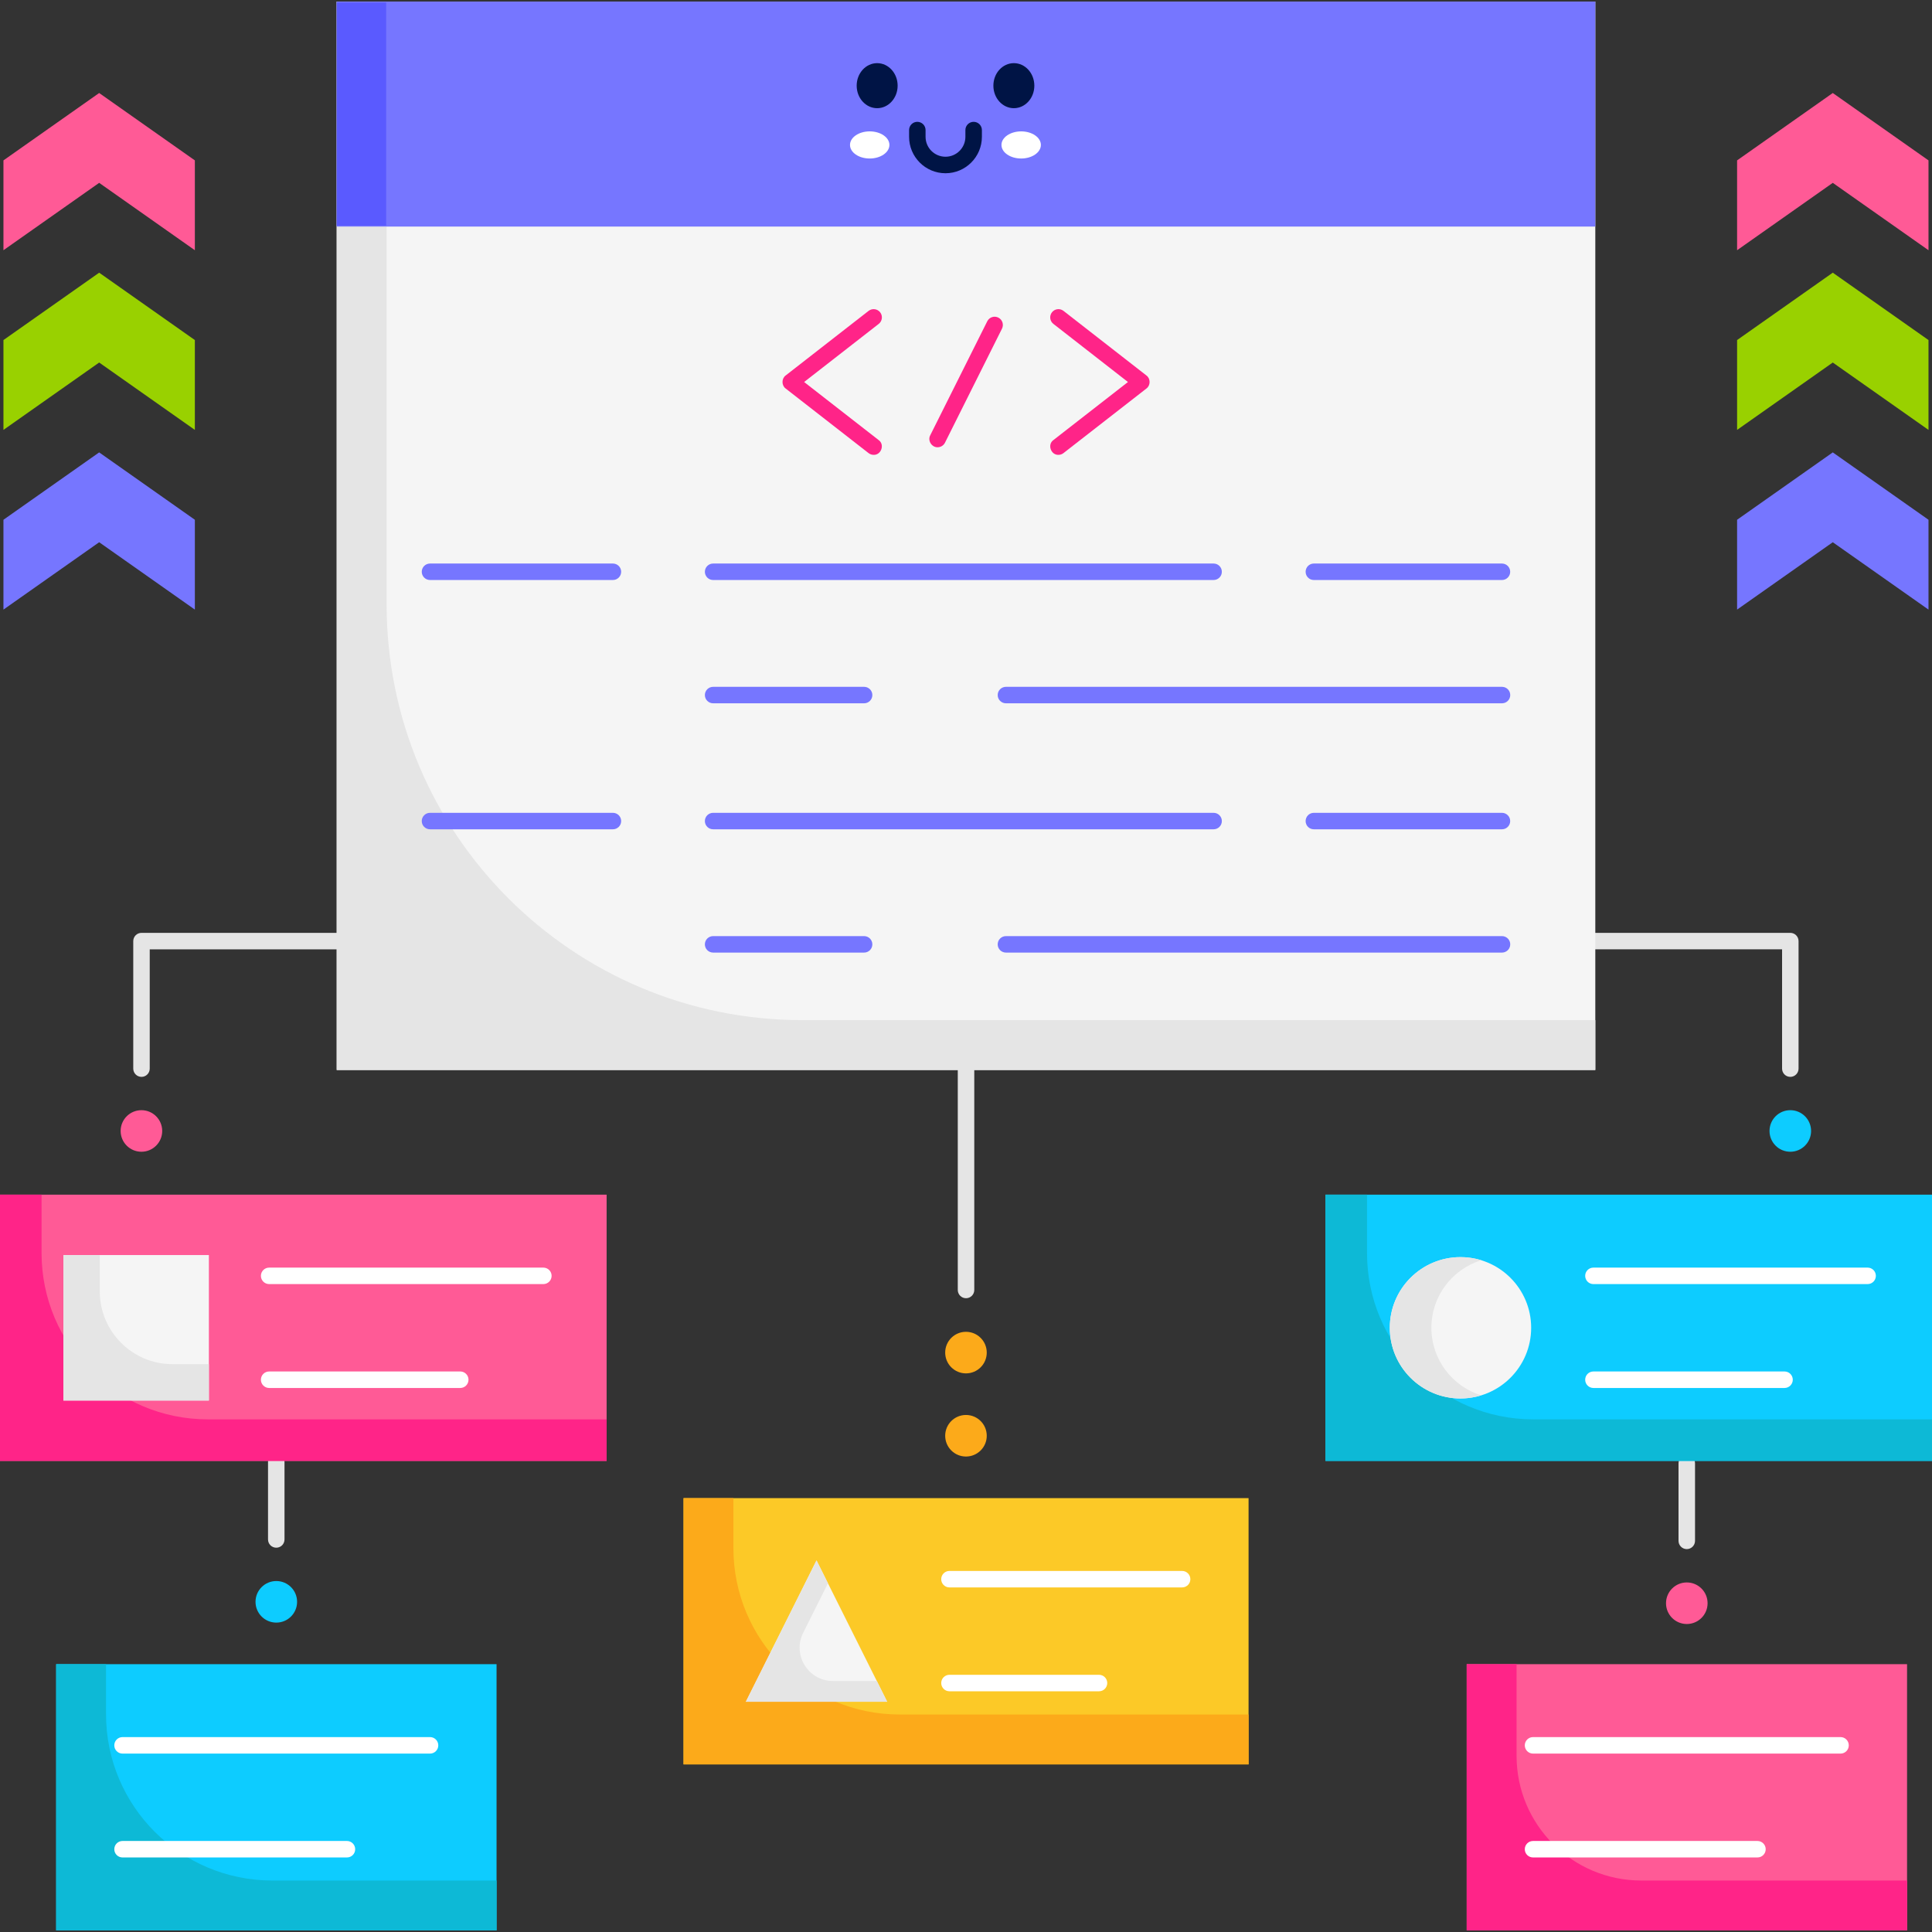 <svg width="70" height="70" viewBox="0 0 70 70" fill="none" xmlns="http://www.w3.org/2000/svg">
<rect x="0" y="0" width="70" height="70" fill="#333333" stroke="none"/>
<g clip-path="url(#clip0_1840_20747)">
<path d="M34.999 52.773C35.415 52.773 35.752 52.436 35.752 52.02C35.752 51.604 35.415 51.267 34.999 51.267C34.583 51.267 34.246 51.604 34.246 52.02C34.246 52.436 34.583 52.773 34.999 52.773Z" fill="#FCAA1A"/>
<path d="M34.999 49.76C35.415 49.76 35.752 49.423 35.752 49.007C35.752 48.591 35.415 48.254 34.999 48.254C34.583 48.254 34.246 48.591 34.246 49.007C34.246 49.423 34.583 49.76 34.999 49.76Z" fill="#FCAA1A"/>
<path d="M64.866 39.017C64.701 39.017 64.568 38.883 64.568 38.718V34.396H57.799C57.634 34.396 57.5 34.262 57.5 34.097C57.5 33.933 57.634 33.799 57.799 33.799H64.866C65.031 33.799 65.165 33.933 65.165 34.097V38.718C65.165 38.883 65.031 39.017 64.866 39.017Z" fill="#E5E5E5"/>
<path d="M64.866 41.73C65.282 41.73 65.619 41.393 65.619 40.977C65.619 40.561 65.282 40.224 64.866 40.224C64.45 40.224 64.113 40.561 64.113 40.977C64.113 41.393 64.45 41.73 64.866 41.73Z" fill="#0DCCFF"/>
<path d="M61.115 56.127C60.95 56.127 60.816 55.993 60.816 55.828V53.016C60.816 52.851 60.95 52.717 61.115 52.717C61.28 52.717 61.414 52.851 61.414 53.016V55.828C61.414 55.993 61.28 56.127 61.115 56.127Z" fill="#E5E5E5"/>
<path d="M61.116 58.841C61.532 58.841 61.869 58.504 61.869 58.088C61.869 57.672 61.532 57.335 61.116 57.335C60.7 57.335 60.363 57.672 60.363 58.088C60.363 58.504 60.7 58.841 61.116 58.841Z" fill="#FF5A96"/>
<path d="M5.124 41.73C5.54 41.73 5.877 41.393 5.877 40.977C5.877 40.561 5.54 40.224 5.124 40.224C4.708 40.224 4.371 40.561 4.371 40.977C4.371 41.393 4.708 41.73 5.124 41.73Z" fill="#FF5A96"/>
<path d="M10.01 56.076C9.845 56.076 9.711 55.943 9.711 55.778V52.965C9.711 52.8 9.845 52.666 10.01 52.666C10.175 52.666 10.308 52.8 10.308 52.965V55.778C10.308 55.943 10.175 56.076 10.01 56.076Z" fill="#E5E5E5"/>
<path d="M10.011 58.79C10.427 58.79 10.764 58.453 10.764 58.037C10.764 57.621 10.427 57.284 10.011 57.284C9.595 57.284 9.258 57.621 9.258 58.037C9.258 58.453 9.595 58.79 10.011 58.79Z" fill="#0DCCFF"/>
<path d="M12.199 0.057H57.801V38.768H12.199V0.057Z" fill="#F5F5F5"/>
<path d="M29.069 36.961C20.751 36.961 14.008 30.218 14.008 21.899V0.057H12.2V33.8C12.198 33.8 12.196 33.799 12.194 33.799H5.127C4.962 33.799 4.828 33.933 4.828 34.098V38.718C4.828 38.883 4.962 39.017 5.127 39.017C5.292 39.017 5.425 38.883 5.425 38.718V34.397H12.194C12.196 34.397 12.198 34.396 12.2 34.396V38.768H34.702V46.738C34.702 46.903 34.836 47.037 35.001 47.037C35.166 47.037 35.3 46.903 35.3 46.738V38.768H57.801V36.961H29.069V36.961Z" fill="#E5E5E5"/>
<path d="M54.419 30.047H47.603C47.438 30.047 47.305 29.914 47.305 29.749C47.305 29.584 47.438 29.45 47.603 29.45H54.419C54.584 29.45 54.717 29.584 54.717 29.749C54.717 29.914 54.584 30.047 54.419 30.047Z" fill="#7676FF"/>
<path d="M43.971 30.047H25.838C25.673 30.047 25.539 29.914 25.539 29.749C25.539 29.584 25.673 29.45 25.838 29.45H43.971C44.136 29.45 44.27 29.584 44.27 29.749C44.27 29.914 44.136 30.047 43.971 30.047Z" fill="#7676FF"/>
<path d="M54.42 34.514H36.447C36.282 34.514 36.148 34.38 36.148 34.216C36.148 34.051 36.282 33.917 36.447 33.917H54.42C54.585 33.917 54.719 34.051 54.719 34.216C54.719 34.38 54.585 34.514 54.42 34.514Z" fill="#7676FF"/>
<path d="M31.308 34.514H25.838C25.673 34.514 25.539 34.38 25.539 34.216C25.539 34.051 25.673 33.917 25.838 33.917H31.308C31.473 33.917 31.607 34.051 31.607 34.216C31.607 34.38 31.473 34.514 31.308 34.514Z" fill="#7676FF"/>
<path d="M22.207 30.047H15.58C15.415 30.047 15.281 29.914 15.281 29.749C15.281 29.584 15.415 29.45 15.58 29.45H22.207C22.372 29.45 22.506 29.584 22.506 29.749C22.506 29.914 22.372 30.047 22.207 30.047Z" fill="#7676FF"/>
<path d="M54.419 21.015H47.603C47.438 21.015 47.305 20.881 47.305 20.717C47.305 20.552 47.438 20.418 47.603 20.418H54.419C54.584 20.418 54.717 20.552 54.717 20.717C54.717 20.881 54.584 21.015 54.419 21.015Z" fill="#7676FF"/>
<path d="M43.971 21.015H25.838C25.673 21.015 25.539 20.881 25.539 20.717C25.539 20.552 25.673 20.418 25.838 20.418H43.971C44.136 20.418 44.27 20.552 44.27 20.717C44.27 20.881 44.136 21.015 43.971 21.015Z" fill="#7676FF"/>
<path d="M54.42 25.482H36.447C36.282 25.482 36.148 25.348 36.148 25.183C36.148 25.019 36.282 24.885 36.447 24.885H54.42C54.585 24.885 54.719 25.019 54.719 25.183C54.719 25.348 54.585 25.482 54.42 25.482Z" fill="#7676FF"/>
<path d="M31.308 25.482H25.838C25.673 25.482 25.539 25.348 25.539 25.183C25.539 25.019 25.673 24.885 25.838 24.885H31.308C31.473 24.885 31.607 25.019 31.607 25.183C31.607 25.348 31.473 25.482 31.308 25.482Z" fill="#7676FF"/>
<path d="M22.207 21.015H15.58C15.415 21.015 15.281 20.881 15.281 20.717C15.281 20.552 15.415 20.418 15.58 20.418H22.207C22.372 20.418 22.506 20.552 22.506 20.717C22.506 20.881 22.372 21.015 22.207 21.015Z" fill="#7676FF"/>
<path d="M33.971 16.205C33.756 16.209 33.602 15.964 33.704 15.772L35.77 11.641C35.844 11.493 36.023 11.433 36.171 11.507C36.318 11.581 36.378 11.76 36.304 11.908L34.239 16.039C34.186 16.144 34.081 16.205 33.971 16.205Z" fill="#FF2488"/>
<path d="M31.654 16.48C31.59 16.48 31.525 16.459 31.47 16.417L28.465 14.076C28.314 13.964 28.314 13.717 28.465 13.605L31.47 11.264C31.601 11.163 31.788 11.186 31.89 11.316C31.991 11.447 31.968 11.634 31.837 11.736L29.135 13.841L31.837 15.946C32.063 16.108 31.927 16.49 31.654 16.48Z" fill="#FF2488"/>
<path d="M38.35 16.48C38.077 16.49 37.94 16.108 38.166 15.945L40.868 13.841L38.166 11.735C38.036 11.634 38.013 11.446 38.114 11.316C38.215 11.186 38.403 11.163 38.533 11.264L41.538 13.605C41.69 13.717 41.69 13.964 41.538 14.076L38.533 16.416C38.478 16.459 38.414 16.48 38.35 16.48Z" fill="#FF2488"/>
<path d="M12.199 0.057H57.801V8.209H12.199V0.057Z" fill="#7676FF"/>
<path d="M12.199 0.092H13.991V8.174H12.199V0.092Z" fill="#5A5AFF"/>
<path d="M31.781 3.92C32.19 3.92 32.523 3.555 32.523 3.104C32.523 2.653 32.19 2.288 31.781 2.288C31.371 2.288 31.039 2.653 31.039 3.104C31.039 3.555 31.371 3.92 31.781 3.92Z" fill="#001445"/>
<path d="M36.734 3.92C37.144 3.92 37.476 3.555 37.476 3.104C37.476 2.653 37.144 2.288 36.734 2.288C36.324 2.288 35.992 2.653 35.992 3.104C35.992 3.555 36.324 3.92 36.734 3.92Z" fill="#001445"/>
<path d="M34.257 6.277C33.529 6.277 32.938 5.685 32.938 4.957V4.713C32.938 4.548 33.071 4.414 33.236 4.414C33.401 4.414 33.535 4.548 33.535 4.713V4.957C33.535 5.356 33.859 5.679 34.257 5.679C34.655 5.679 34.978 5.355 34.978 4.957V4.713C34.978 4.548 35.112 4.414 35.277 4.414C35.442 4.414 35.576 4.548 35.576 4.713V4.957C35.576 5.685 34.984 6.277 34.257 6.277Z" fill="#001445"/>
<path d="M31.511 5.743C31.905 5.743 32.225 5.523 32.225 5.251C32.225 4.98 31.905 4.76 31.511 4.76C31.116 4.76 30.797 4.98 30.797 5.251C30.797 5.523 31.116 5.743 31.511 5.743Z" fill="white"/>
<path d="M36.999 5.743C37.393 5.743 37.713 5.523 37.713 5.251C37.713 4.98 37.393 4.76 36.999 4.76C36.605 4.76 36.285 4.98 36.285 5.251C36.285 5.523 36.605 5.743 36.999 5.743Z" fill="white"/>
<path d="M24.766 54.28H45.238V63.927H24.766V54.28Z" fill="#FCC927"/>
<path d="M26.573 54.28H24.766V63.927H45.238V62.12H32.598C29.27 62.12 26.573 59.422 26.573 56.095V54.28Z" fill="#FCAA1A"/>
<path d="M39.82 61.278H34.4C34.235 61.278 34.102 61.144 34.102 60.979C34.102 60.815 34.235 60.681 34.4 60.681H39.82C39.984 60.681 40.118 60.815 40.118 60.979C40.118 61.144 39.985 61.278 39.82 61.278Z" fill="white"/>
<path d="M42.83 57.515H34.4C34.235 57.515 34.102 57.382 34.102 57.217C34.102 57.052 34.235 56.918 34.4 56.918H42.83C42.995 56.918 43.129 57.052 43.129 57.217C43.129 57.382 42.995 57.515 42.83 57.515Z" fill="white"/>
<path d="M27.023 61.658L29.584 56.537L32.144 61.658H27.023Z" fill="#F5F5F5"/>
<path d="M29.1 59.161L29.998 57.366L29.584 56.537L27.023 61.658H32.144L31.768 60.905H30.178C29.282 60.905 28.7 59.962 29.1 59.161Z" fill="#E5E5E5"/>
<path d="M0 43.285H21.979V52.932H0V43.285Z" fill="#FF5A96"/>
<path d="M1.506 43.285H0V52.932H21.979V51.426H7.531C4.203 51.426 1.506 48.728 1.506 45.401V43.285Z" fill="#FF2488"/>
<path d="M16.677 50.289H9.752C9.587 50.289 9.453 50.155 9.453 49.99C9.453 49.825 9.587 49.691 9.752 49.691H16.677C16.841 49.691 16.975 49.825 16.975 49.99C16.975 50.155 16.841 50.289 16.677 50.289Z" fill="white"/>
<path d="M2.297 45.473H7.568V50.744H2.297V45.473Z" fill="#F5F5F5"/>
<path d="M3.615 45.473H2.297V50.744H7.568V49.426H6.253C4.796 49.426 3.615 48.245 3.615 46.788V45.473Z" fill="#E5E5E5"/>
<path d="M19.687 46.525H9.752C9.587 46.525 9.453 46.391 9.453 46.226C9.453 46.062 9.587 45.928 9.752 45.928H19.687C19.852 45.928 19.986 46.062 19.986 46.226C19.986 46.391 19.852 46.525 19.687 46.525Z" fill="white"/>
<path d="M2.035 60.296H17.991V69.943H2.035V60.296Z" fill="#0DCCFF"/>
<path d="M3.842 60.296H2.035V69.943H17.991V68.135H9.867C6.54 68.135 3.842 65.438 3.842 62.111V60.296Z" fill="#0DB9D6"/>
<path d="M12.571 67.299H4.439C4.274 67.299 4.141 67.166 4.141 67.001C4.141 66.836 4.274 66.702 4.439 66.702H12.571C12.736 66.702 12.869 66.836 12.869 67.001C12.869 67.166 12.736 67.299 12.571 67.299Z" fill="white"/>
<path d="M15.581 63.536H4.439C4.274 63.536 4.141 63.402 4.141 63.237C4.141 63.072 4.274 62.938 4.439 62.938H15.581C15.746 62.938 15.88 63.072 15.88 63.237C15.88 63.402 15.746 63.536 15.581 63.536Z" fill="white"/>
<path d="M48.023 43.285H70.002V52.932H48.023V43.285Z" fill="#0DCCFF"/>
<path d="M49.53 43.285H48.023V52.932H70.002V51.426H55.554C52.227 51.426 49.53 48.728 49.53 45.401V43.285Z" fill="#0DB9D6"/>
<path d="M52.916 50.669C54.33 50.669 55.477 49.523 55.477 48.108C55.477 46.694 54.33 45.548 52.916 45.548C51.502 45.548 50.355 46.694 50.355 48.108C50.355 49.523 51.502 50.669 52.916 50.669Z" fill="#F5F5F5"/>
<path d="M51.862 48.108C51.862 46.956 52.623 45.982 53.669 45.661C53.431 45.588 53.178 45.548 52.916 45.548C51.502 45.548 50.355 46.694 50.355 48.108C50.355 49.523 51.502 50.669 52.916 50.669C53.178 50.669 53.431 50.629 53.669 50.556C52.623 50.234 51.862 49.26 51.862 48.108Z" fill="#E5E5E5"/>
<path d="M67.668 46.525H57.732C57.567 46.525 57.434 46.391 57.434 46.226C57.434 46.062 57.567 45.928 57.732 45.928H67.668C67.833 45.928 67.966 46.062 67.966 46.226C67.966 46.391 67.833 46.525 67.668 46.525Z" fill="white"/>
<path d="M64.657 50.289H57.732C57.567 50.289 57.434 50.155 57.434 49.99C57.434 49.825 57.567 49.691 57.732 49.691H64.657C64.822 49.691 64.956 49.825 64.956 49.99C64.956 50.155 64.822 50.289 64.657 50.289Z" fill="white"/>
<path d="M53.141 60.296H69.096V69.943H53.141V60.296Z" fill="#FF5A96"/>
<path d="M54.948 60.296H53.141V69.943H69.096V68.135H59.467C56.971 68.135 54.948 66.112 54.948 63.617V60.296Z" fill="#FF2488"/>
<path d="M63.676 67.299H55.545C55.38 67.299 55.246 67.166 55.246 67.001C55.246 66.836 55.38 66.702 55.545 66.702H63.676C63.841 66.702 63.975 66.836 63.975 67.001C63.975 67.166 63.841 67.299 63.676 67.299Z" fill="white"/>
<path d="M66.687 63.536H55.545C55.38 63.536 55.246 63.402 55.246 63.237C55.246 63.072 55.38 62.938 55.545 62.938H66.687C66.852 62.938 66.985 63.072 66.985 63.237C66.985 63.402 66.852 63.536 66.687 63.536Z" fill="white"/>
<path d="M3.593 16.391L0.125 18.832V22.087L3.593 19.646L7.06 22.087V18.832L3.593 16.391Z" fill="#7676FF"/>
<path d="M3.593 9.88L0.125 12.321V15.576L3.593 13.135L7.06 15.576V12.321L3.593 9.88Z" fill="#99D100"/>
<path d="M3.593 3.37L0.125 5.811V9.066L3.593 6.625L7.06 9.066V5.811L3.593 3.37Z" fill="#FF5A96"/>
<path d="M66.405 16.391L62.938 18.832V22.087L66.405 19.646L69.873 22.087V18.832L66.405 16.391Z" fill="#7676FF"/>
<path d="M66.405 9.88L62.938 12.321V15.576L66.405 13.135L69.873 15.576V12.321L66.405 9.88Z" fill="#99D100"/>
<path d="M66.405 3.37L62.938 5.811V9.066L66.405 6.625L69.873 9.066V5.811L66.405 3.37Z" fill="#FF5A96"/>
</g>
<defs>
<clipPath id="clip0_1840_20747">
<rect width="70" height="70" fill="white"/>
</clipPath>
</defs>
</svg>
